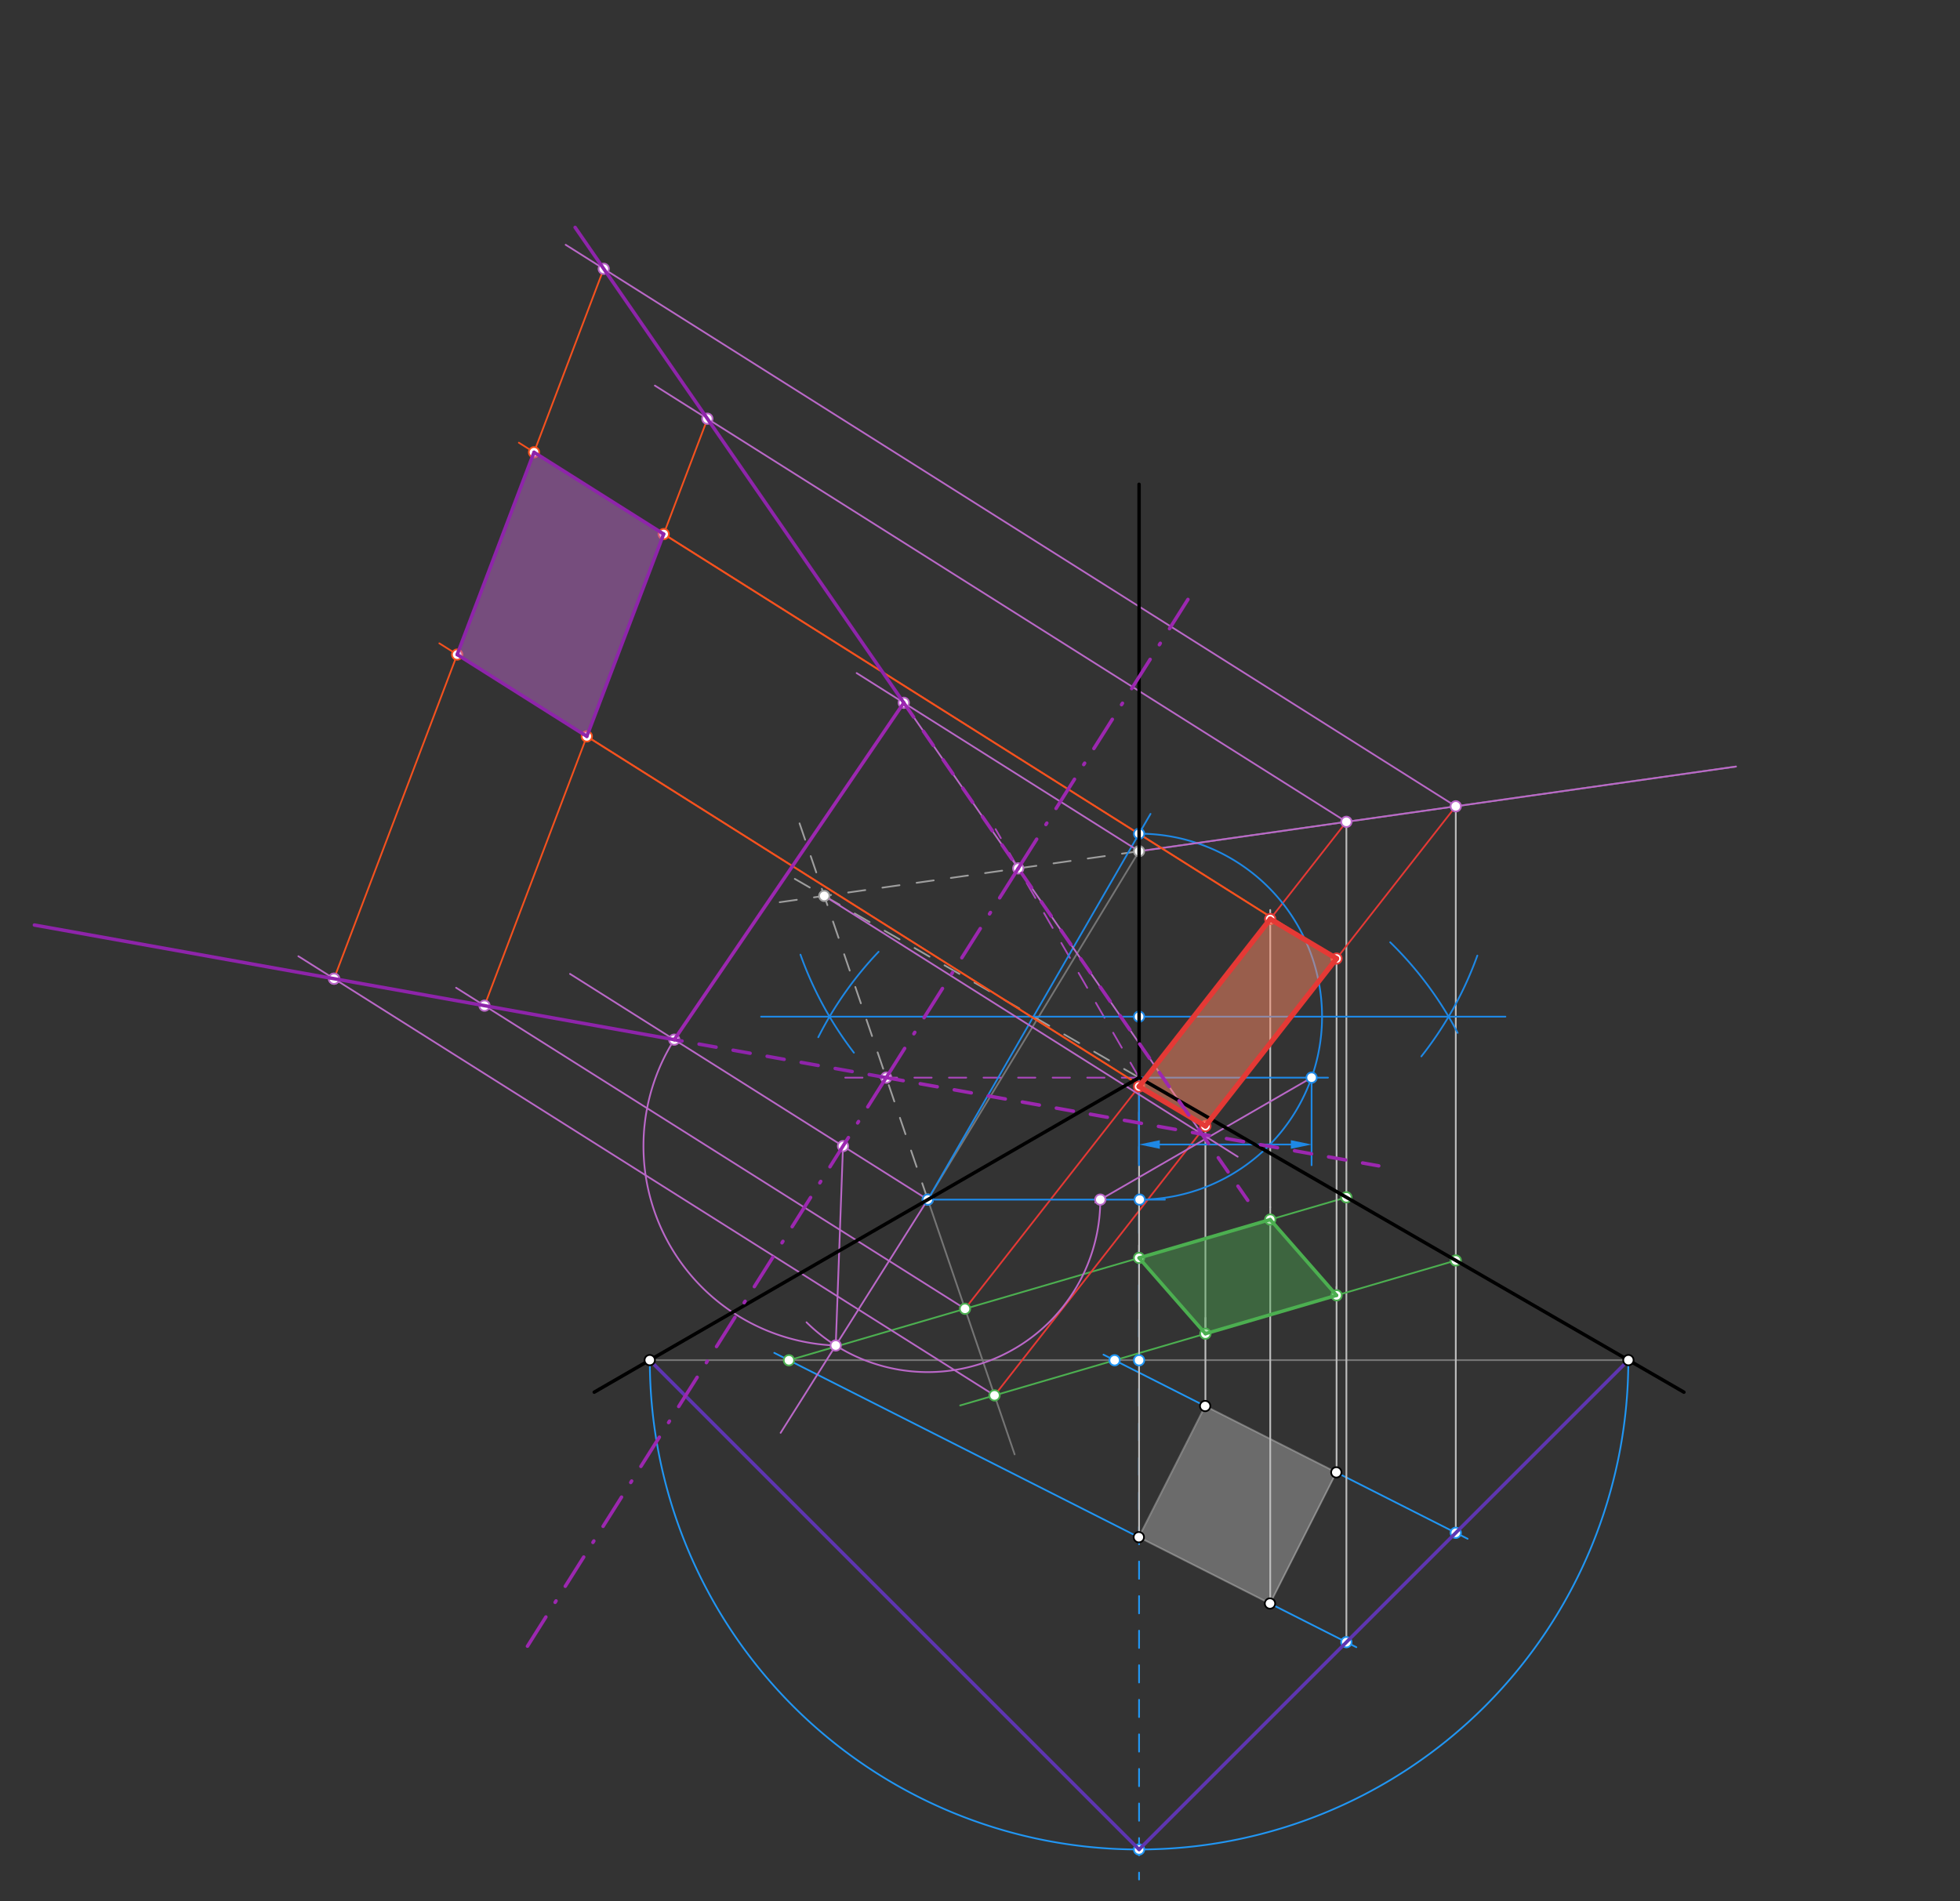 <svg xmlns="http://www.w3.org/2000/svg" class="svg--816" height="100%" preserveAspectRatio="xMidYMid meet" viewBox="0 0 1134 1100" width="100%"><rect x="0" y="0" width="1134" height="1100" fill="#333333" stroke="none"/><defs><marker id="marker-arrow" markerHeight="16" markerUnits="userSpaceOnUse" markerWidth="24" orient="auto-start-reverse" refX="24" refY="4" viewBox="0 0 24 8"><path d="M 0 0 L 24 4 L 0 8 z" stroke="inherit"></path></marker></defs><g class="aux-layer--949"><g class="element--733"><line stroke="#757575" stroke-dasharray="none" stroke-linecap="round" stroke-width="1" x1="659.038" x2="1004.382" y1="492.55" y2="443.55"></line></g><g class="element--733"><line stroke="#757575" stroke-dasharray="none" stroke-linecap="round" stroke-width="1" x1="659.038" x2="536.794" y1="492.55" y2="694.127"></line></g><g class="element--733"><line stroke="#757575" stroke-dasharray="none" stroke-linecap="round" stroke-width="1" x1="536.794" x2="587.038" y1="694.127" y2="841.55"></line></g><g class="element--733"><line stroke="#757575" stroke-dasharray="none" stroke-linecap="round" stroke-width="1" x1="375.922" x2="943.988" y1="787.008" y2="787.008"></line></g><g class="element--733"><line stroke="#757575" stroke-dasharray="none" stroke-linecap="round" stroke-width="1" x1="658.89" x2="734.776" y1="889.466" y2="927.844"></line></g><g class="element--733"><line stroke="#757575" stroke-dasharray="none" stroke-linecap="round" stroke-width="1" x1="734.776" x2="773.155" y1="927.844" y2="851.958"></line></g><g class="element--733"><line stroke="#757575" stroke-dasharray="none" stroke-linecap="round" stroke-width="1" x1="658.89" x2="697.269" y1="889.466" y2="813.579"></line></g><g class="element--733"><line stroke="#757575" stroke-dasharray="none" stroke-linecap="round" stroke-width="1" x1="697.269" x2="773.155" y1="813.579" y2="851.958"></line></g><g class="element--733"><line stroke="#757575" stroke-dasharray="none" stroke-linecap="round" stroke-width="1" x1="343.803" x2="659.036" y1="805.552" y2="623.552"></line></g><g class="element--733"><line stroke="#757575" stroke-dasharray="none" stroke-linecap="round" stroke-width="1" x1="659.036" x2="974.269" y1="623.552" y2="805.552"></line></g><g class="element--733"><line stroke="#757575" stroke-dasharray="none" stroke-linecap="round" stroke-width="1" x1="659.036" x2="659.036" y1="623.552" y2="280.24"></line></g><g class="element--733"><line stroke="#2196F3" stroke-dasharray="10" stroke-linecap="round" stroke-width="1" x1="659.036" x2="659.036" y1="623.552" y2="1087.552"></line></g><g class="element--733"><path d="M 375.97 787.095 A 283.066 283.066 0 0 0 942.102 787.095" fill="none" stroke="#2196F3" stroke-dasharray="none" stroke-linecap="round" stroke-width="1"></path></g><g class="element--733"><line stroke="#2196F3" stroke-dasharray="none" stroke-linecap="round" stroke-width="1" x1="697.416" x2="638.433" y1="813.666" y2="783.836"></line></g><g class="element--733"><line stroke="#2196F3" stroke-dasharray="none" stroke-linecap="round" stroke-width="1" x1="773.302" x2="849.119" y1="852.045" y2="890.389"></line></g><g class="element--733"><line stroke="#2196F3" stroke-dasharray="none" stroke-linecap="round" stroke-width="1" x1="659.036" x2="447.966" y1="889.552" y2="782.804"></line></g><g class="element--733"><line stroke="#2196F3" stroke-dasharray="none" stroke-linecap="round" stroke-width="1" x1="734.923" x2="784.754" y1="927.931" y2="953.133"></line></g><g class="element--733"><line stroke="#BDBDBD" stroke-dasharray="none" stroke-linecap="round" stroke-width="1" x1="778.983" x2="778.983" y1="950.215" y2="689.552"></line></g><g class="element--733"><line stroke="#BDBDBD" stroke-dasharray="none" stroke-linecap="round" stroke-width="1" x1="842.271" x2="842.271" y1="886.926" y2="727.895"></line></g><g class="element--733"><line stroke="#4CAF50" stroke-dasharray="none" stroke-linecap="round" stroke-width="1" x1="456.45" x2="778.983" y1="787.095" y2="692.803"></line></g><g class="element--733"><line stroke="#4CAF50" stroke-dasharray="none" stroke-linecap="round" stroke-width="1" x1="644.877" x2="842.271" y1="787.095" y2="729.343"></line></g><g class="element--733"><line stroke="#BDBDBD" stroke-dasharray="none" stroke-linecap="round" stroke-width="1" x1="697.416" x2="697.416" y1="813.666" y2="762.552"></line></g><g class="element--733"><line stroke="#BDBDBD" stroke-dasharray="none" stroke-linecap="round" stroke-width="1" x1="773.302" x2="773.302" y1="852.045" y2="744.552"></line></g><g class="element--733"><line stroke="#BDBDBD" stroke-dasharray="none" stroke-linecap="round" stroke-width="1" x1="734.923" x2="734.923" y1="927.931" y2="698.552"></line></g><g class="element--733"><line stroke="#BDBDBD" stroke-dasharray="none" stroke-linecap="round" stroke-width="1" x1="659.036" x2="659.036" y1="889.552" y2="720.552"></line></g><g class="element--733"><line stroke="#4CAF50" stroke-dasharray="none" stroke-linecap="round" stroke-width="1" x1="644.877" x2="555.529" y1="787.095" y2="813.236"></line></g><g class="element--733"><line stroke="#BDBDBD" stroke-dasharray="none" stroke-linecap="round" stroke-width="1" x1="778.983" x2="778.983" y1="692.803" y2="475.474"></line></g><g class="element--733"><line stroke="#BDBDBD" stroke-dasharray="none" stroke-linecap="round" stroke-width="1" x1="842.271" x2="842.271" y1="729.343" y2="466.514"></line></g><g class="element--733"><line stroke="#E53935" stroke-dasharray="none" stroke-linecap="round" stroke-width="1" x1="558.326" x2="778.983" y1="757.312" y2="475.533"></line></g><g class="element--733"><line stroke="#E53935" stroke-dasharray="none" stroke-linecap="round" stroke-width="1" x1="575.404" x2="842.271" y1="807.421" y2="466.553"></line></g><g class="element--733"><line stroke="#BDBDBD" stroke-dasharray="none" stroke-linecap="round" stroke-width="1" x1="659.036" x2="659.036" y1="727.869" y2="628.704"></line></g><g class="element--733"><line stroke="#BDBDBD" stroke-dasharray="none" stroke-linecap="round" stroke-width="1" x1="734.923" x2="734.923" y1="698.552" y2="526.552"></line></g><g class="element--733"><line stroke="#BDBDBD" stroke-dasharray="none" stroke-linecap="round" stroke-width="1" x1="697.416" x2="697.416" y1="771.723" y2="649.552"></line></g><g class="element--733"><line stroke="#BDBDBD" stroke-dasharray="none" stroke-linecap="round" stroke-width="1" x1="773.302" x2="773.302" y1="749.521" y2="552.552"></line></g><g class="element--733"><line stroke="#9E9E9E" stroke-dasharray="10" stroke-linecap="round" stroke-width="1" x1="536.793" x2="462.234" y1="694.13" y2="475.363"></line></g><g class="element--733"><line stroke="#9E9E9E" stroke-dasharray="10" stroke-linecap="round" stroke-width="1" x1="659.036" x2="456.628" y1="623.552" y2="506.691"></line></g><g class="element--733"><line stroke="#9E9E9E" stroke-dasharray="10" stroke-linecap="round" stroke-width="1" x1="659.036" x2="447.117" y1="492.552" y2="522.621"></line></g><g class="element--733"><line stroke="#AB47BC" stroke-dasharray="10" stroke-linecap="round" stroke-width="1" x1="659.036" x2="488.333" y1="623.552" y2="623.552"></line></g><g class="element--733"><line stroke="#AB47BC" stroke-dasharray="10" stroke-linecap="round" stroke-width="1" x1="659.036" x2="576.019" y1="623.552" y2="479.761"></line></g><g class="element--733"><line stroke="#1E88E5" stroke-dasharray="none" stroke-linecap="round" stroke-width="1" x1="536.792" x2="674" y1="694.129" y2="694.129"></line></g><g class="element--733"><line stroke="#1E88E5" stroke-dasharray="none" stroke-linecap="round" stroke-width="1" x1="536.792" x2="665.654" y1="694.129" y2="470.933"></line></g><g class="element--733"><path d="M 804.333 545.24 A 208.037 208.037 0 0 1 843.35 597.653" fill="none" stroke="#1E88E5" stroke-dasharray="none" stroke-linecap="round" stroke-width="1"></path></g><g class="element--733"><path d="M 822.363 611.253 A 208.037 208.037 0 0 0 854.75 552.937" fill="none" stroke="#1E88E5" stroke-dasharray="none" stroke-linecap="round" stroke-width="1"></path></g><g class="element--733"><path d="M 473.424 600.174 A 208.037 208.037 0 0 1 508.318 550.73" fill="none" stroke="#1E88E5" stroke-dasharray="none" stroke-linecap="round" stroke-width="1"></path></g><g class="element--733"><path d="M 463.125 552.384 A 208.037 208.037 0 0 0 494.051 609.123" fill="none" stroke="#1E88E5" stroke-dasharray="none" stroke-linecap="round" stroke-width="1"></path></g><g class="element--733"><line stroke="#1E88E5" stroke-dasharray="none" stroke-linecap="round" stroke-width="1" x1="479.95" x2="871" y1="588.263" y2="588.263"></line></g><g class="element--733"><line stroke="#1E88E5" stroke-dasharray="none" stroke-linecap="round" stroke-width="1" x1="479.95" x2="440.333" y1="588.263" y2="588.263"></line></g><g class="element--733"><path d="M 659.036 694.13 A 105.866 105.866 0 1 0 659.036 482.397" fill="none" stroke="#1E88E5" stroke-dasharray="none" stroke-linecap="round" stroke-width="1"></path></g><g class="element--733"><line stroke="#1E88E5" stroke-dasharray="none" stroke-linecap="round" stroke-width="1" x1="659.036" x2="768.333" y1="623.552" y2="623.552"></line></g><g class="element--733"><line stroke="#1E88E5" stroke-dasharray="none" stroke-linecap="round" stroke-width="1" x1="758.848" x2="758.848" y1="623.552" y2="674.24"></line></g><g class="element--733"><line stroke="#1E88E5" stroke-dasharray="none" stroke-linecap="round" stroke-width="1" x1="659.036" x2="659.036" y1="623.552" y2="674.238"></line></g><g class="element--733"><line stroke="#1E88E5" stroke-dasharray="none" stroke-linecap="round" stroke-width="1" x1="671.036" x2="746.848" y1="662.24" y2="662.24"></line><path d="M659.036,662.24 l12,2.5 l0,-5 z" fill="#1E88E5" stroke="#1E88E5" stroke-width="0" transform="rotate(0, 659.036, 662.24)"></path><path d="M758.848,662.24 l12,2.5 l0,-5 z" fill="#1E88E5" stroke="#1E88E5" stroke-width="0" transform="rotate(180, 758.848, 662.24)"></path></g><g class="element--733"><line stroke="#BA68C8" stroke-dasharray="none" stroke-linecap="round" stroke-width="1" x1="758.848" x2="633.691" y1="623.552" y2="695.812"></line></g><g class="element--733"><line stroke="#BA68C8" stroke-dasharray="none" stroke-linecap="round" stroke-width="1" x1="536.793" x2="451.643" y1="694.13" y2="829.091"></line></g><g class="element--733"><path d="M 636.604 694.13 A 99.812 99.812 0 0 1 466.635 765.125" fill="none" stroke="#BA68C8" stroke-dasharray="none" stroke-linecap="round" stroke-width="1"></path></g><g class="element--733"><line stroke="#BA68C8" stroke-dasharray="none" stroke-linecap="round" stroke-width="1" x1="536.793" x2="329.8" y1="694.13" y2="563.535"></line></g><g class="element--733"><line stroke="#BA68C8" stroke-dasharray="none" stroke-linecap="round" stroke-width="1" x1="487.737" x2="483.534" y1="663.18" y2="778.545"></line></g><g class="element--733"><path d="M 483.534 778.545 A 115.441 115.441 0 0 1 398.029 590.522" fill="none" stroke="#BA68C8" stroke-dasharray="none" stroke-linecap="round" stroke-width="1"></path></g><g class="element--733"><line stroke="#BA68C8" stroke-dasharray="none" stroke-linecap="round" stroke-width="1" x1="476.9" x2="716.082" y1="518.395" y2="669.298"></line></g><g class="element--733"><line stroke="#BA68C8" stroke-dasharray="none" stroke-linecap="round" stroke-width="1" x1="695.459" x2="589.13" y1="656.287" y2="502.471"></line></g><g class="element--733"><line stroke="#BA68C8" stroke-dasharray="none" stroke-linecap="round" stroke-width="1" x1="659.036" x2="495.629" y1="492.552" y2="389.456"></line></g><g class="element--733"><line stroke="#BA68C8" stroke-dasharray="none" stroke-linecap="round" stroke-width="1" x1="589.13" x2="515.971" y1="502.471" y2="396.638"></line></g><g class="element--733"><line stroke="#BA68C8" stroke-dasharray="none" stroke-linecap="round" stroke-width="1" x1="778.983" x2="378.892" y1="475.533" y2="223.111"></line></g><g class="element--733"><line stroke="#BA68C8" stroke-dasharray="none" stroke-linecap="round" stroke-width="1" x1="842.271" x2="327.282" y1="466.552" y2="141.638"></line></g><g class="element--733"><line stroke="#BA68C8" stroke-dasharray="none" stroke-linecap="round" stroke-width="1" x1="575.406" x2="172.624" y1="807.418" y2="553.298"></line></g><g class="element--733"><line stroke="#BA68C8" stroke-dasharray="none" stroke-linecap="round" stroke-width="1" x1="558.328" x2="263.877" y1="757.309" y2="571.536"></line></g><g class="element--733"><line stroke="#BA68C8" stroke-dasharray="none" stroke-linecap="round" stroke-width="1" x1="1004.381" x2="658.989" y1="443.552" y2="492.559"></line></g><g class="element--733"><line stroke="#F4511E" stroke-dasharray="none" stroke-linecap="round" stroke-width="1" x1="193.256" x2="349.3" y1="566.315" y2="155.53"></line></g><g class="element--733"><line stroke="#F4511E" stroke-dasharray="none" stroke-linecap="round" stroke-width="1" x1="280.326" x2="409.334" y1="581.914" y2="242.299"></line></g><g class="element--733"><line stroke="#F4511E" stroke-dasharray="none" stroke-linecap="round" stroke-width="1" x1="688.55" x2="254.188" y1="646.292" y2="372.248"></line></g><g class="element--733"><line stroke="#F4511E" stroke-dasharray="none" stroke-linecap="round" stroke-width="1" x1="773.302" x2="300.197" y1="554.647" y2="256.159"></line></g><g class="element--733"><line stroke="#F4511E" stroke-dasharray="none" stroke-linecap="round" stroke-width="1" x1="734.923" x2="377.301" y1="530.433" y2="304.805"></line></g><g class="element--733"><line stroke="#F4511E" stroke-dasharray="none" stroke-linecap="round" stroke-width="1" x1="659.036" x2="325.98" y1="627.672" y2="417.543"></line></g><g class="element--733"><circle cx="659.036" cy="787.095" r="3" stroke="#2196F3" stroke-width="1" fill="#ffffff"></circle>}</g><g class="element--733"><circle cx="659.036" cy="1070.161" r="3" stroke="#2196F3" stroke-width="1" fill="#ffffff"></circle>}</g><g class="element--733"><circle cx="778.983" cy="950.215" r="3" stroke="#2196F3" stroke-width="1" fill="#ffffff"></circle>}</g><g class="element--733"><circle cx="842.271" cy="886.926" r="3" stroke="#2196F3" stroke-width="1" fill="#ffffff"></circle>}</g><g class="element--733"><circle cx="456.45" cy="787.095" r="3" stroke="#4CAF50" stroke-width="1" fill="#ffffff"></circle>}</g><g class="element--733"><circle cx="644.877" cy="787.095" r="3" stroke="#2196F3" stroke-width="1" fill="#ffffff"></circle>}</g><g class="element--733"><circle cx="778.983" cy="692.803" r="3" stroke="#4CAF50" stroke-width="1" fill="#ffffff"></circle>}</g><g class="element--733"><circle cx="842.271" cy="729.343" r="3" stroke="#4CAF50" stroke-width="1" fill="#ffffff"></circle>}</g><g class="element--733"><circle cx="697.416" cy="771.723" r="3" stroke="#4CAF50" stroke-width="1" fill="#ffffff"></circle>}</g><g class="element--733"><circle cx="773.302" cy="749.521" r="3" stroke="#4CAF50" stroke-width="1" fill="#ffffff"></circle>}</g><g class="element--733"><circle cx="734.923" cy="705.684" r="3" stroke="#4CAF50" stroke-width="1" fill="#ffffff"></circle>}</g><g class="element--733"><circle cx="659.036" cy="727.869" r="3" stroke="#4CAF50" stroke-width="1" fill="#ffffff"></circle>}</g><g class="element--733"><circle cx="558.326" cy="757.312" r="3" stroke="#4CAF50" stroke-width="1" fill="#ffffff"></circle>}</g><g class="element--733"><circle cx="575.404" cy="807.421" r="3" stroke="#4CAF50" stroke-width="1" fill="#ffffff"></circle>}</g><g class="element--733"><circle cx="778.983" cy="475.533" r="3" stroke="#BA68C8" stroke-width="1" fill="#ffffff"></circle>}</g><g class="element--733"><circle cx="842.271" cy="466.553" r="3" stroke="#BA68C8" stroke-width="1" fill="#ffffff"></circle>}</g><g class="element--733"><circle cx="697.416" cy="651.576" r="3" stroke="#E53935" stroke-width="1" fill="#ffffff"></circle>}</g><g class="element--733"><circle cx="773.302" cy="554.647" r="3" stroke="#E53935" stroke-width="1" fill="#ffffff"></circle>}</g><g class="element--733"><circle cx="734.923" cy="531.798" r="3" stroke="#E53935" stroke-width="1" fill="#ffffff"></circle>}</g><g class="element--733"><circle cx="659.036" cy="628.704" r="3" stroke="#E53935" stroke-width="1" fill="#ffffff"></circle>}</g><g class="element--733"><circle cx="476.9" cy="518.395" r="3" stroke="#9E9E9E" stroke-width="1" fill="#ffffff"></circle>}</g><g class="element--733"><circle cx="659.036" cy="492.552" r="3" stroke="#9E9E9E" stroke-width="1" fill="#ffffff"></circle>}</g><g class="element--733"><circle cx="536.793" cy="694.13" r="3" stroke="#9E9E9E" stroke-width="1" fill="#ffffff"></circle>}</g><g class="element--733"><circle cx="512.739" cy="623.552" r="3" stroke="#BA68C8" stroke-width="1" fill="#ffffff"></circle>}</g><g class="element--733"><circle cx="589.13" cy="502.471" r="3" stroke="#BA68C8" stroke-width="1" fill="#ffffff"></circle>}</g><g class="element--733"><circle cx="659.388" cy="694.129" r="3" stroke="#1E88E5" stroke-width="1" fill="#ffffff"></circle>}</g><g class="element--733"><circle cx="659.036" cy="482.397" r="3" stroke="#1E88E5" stroke-width="1" fill="#ffffff"></circle>}</g><g class="element--733"><circle cx="659.036" cy="588.263" r="3" stroke="#1E88E5" stroke-width="1" fill="#ffffff"></circle>}</g><g class="element--733"><circle cx="758.848" cy="623.552" r="3" stroke="#1E88E5" stroke-width="1" fill="#ffffff"></circle>}</g><g class="element--733"><circle cx="636.604" cy="694.13" r="3" stroke="#BA68C8" stroke-width="1" fill="#ffffff"></circle>}</g><g class="element--733"><circle cx="483.534" cy="778.545" r="3" stroke="#BA68C8" stroke-width="1" fill="#ffffff"></circle>}</g><g class="element--733"><circle cx="487.737" cy="663.18" r="3" stroke="#BA68C8" stroke-width="1" fill="#ffffff"></circle>}</g><g class="element--733"><circle cx="390.103" cy="601.581" r="3" stroke="#BA68C8" stroke-width="1" fill="#ffffff"></circle>}</g><g class="element--733"><circle cx="522.9" cy="406.662" r="3" stroke="#BA68C8" stroke-width="1" fill="#ffffff"></circle>}</g><g class="element--733"><circle cx="409.262" cy="242.271" r="3" stroke="#BA68C8" stroke-width="1" fill="#ffffff"></circle>}</g><g class="element--733"><circle cx="349.3" cy="155.53" r="3" stroke="#BA68C8" stroke-width="1" fill="#ffffff"></circle>}</g><g class="element--733"><circle cx="193.256" cy="566.315" r="3" stroke="#BA68C8" stroke-width="1" fill="#ffffff"></circle>}</g><g class="element--733"><circle cx="193.256" cy="566.315" r="3" stroke="#BA68C8" stroke-width="1" fill="#ffffff"></circle>}</g><g class="element--733"><circle cx="280.326" cy="581.914" r="3" stroke="#BA68C8" stroke-width="1" fill="#ffffff"></circle>}</g><g class="element--733"><circle cx="536.793" cy="694.13" r="3" stroke="#1E88E5" stroke-width="1" fill="#ffffff"></circle>}</g><g class="element--733"><circle cx="264.504" cy="378.756" r="3" stroke="#F4511E" stroke-width="1" fill="#ffffff"></circle>}</g><g class="element--733"><circle cx="308.971" cy="261.695" r="3" stroke="#F4511E" stroke-width="1" fill="#ffffff"></circle>}</g><g class="element--733"><circle cx="383.988" cy="309.024" r="3" stroke="#F4511E" stroke-width="1" fill="#ffffff"></circle>}</g><g class="element--733"><circle cx="339.52" cy="426.085" r="3" stroke="#F4511E" stroke-width="1" fill="#ffffff"></circle>}</g></g><g class="main-layer--75a"><g class="element--733"><g fill="#BDBDBD" opacity="0.4"><path d="M 697.416 813.666 L 773.302 852.045 L 734.923 927.931 L 659.036 889.552 L 697.416 813.666 Z" stroke="none"></path></g></g><g class="element--733"><g fill="#4CAF50" opacity="0.4"><path d="M 697.416 771.723 L 773.302 749.521 L 734.923 705.684 L 659.036 727.869 L 697.416 771.723 Z" stroke="none"></path></g></g><g class="element--733"><g fill="#FF8A65" opacity="0.5"><path d="M 659.036 628.704 L 697.416 651.576 L 773.302 554.647 L 734.923 531.798 L 659.036 628.704 Z" stroke="none"></path></g></g><g class="element--733"><g fill="#BA68C8" opacity="0.5"><path d="M 264.504 378.756 L 308.971 261.695 L 383.988 309.024 L 339.52 426.085 L 264.504 378.756 Z" stroke="none"></path></g></g><g class="element--733"><line stroke="#000000" stroke-dasharray="none" stroke-linecap="round" stroke-width="2" x1="659.038" x2="659.038" y1="623.551" y2="280.238"></line></g><g class="element--733"><line stroke="#000000" stroke-dasharray="none" stroke-linecap="round" stroke-width="2" x1="659.038" x2="343.805" y1="623.551" y2="805.551"></line></g><g class="element--733"><line stroke="#000000" stroke-dasharray="none" stroke-linecap="round" stroke-width="2" x1="659.038" x2="974.271" y1="623.551" y2="805.551"></line></g><g class="element--733"><line stroke="#5E35B1" stroke-dasharray="none" stroke-linecap="round" stroke-width="2" x1="659.036" x2="375.97" y1="1070.161" y2="787.095"></line></g><g class="element--733"><line stroke="#5E35B1" stroke-dasharray="none" stroke-linecap="round" stroke-width="2" x1="659.036" x2="942.102" y1="1070.161" y2="787.095"></line></g><g class="element--733"><line stroke="#4CAF50" stroke-dasharray="none" stroke-linecap="round" stroke-width="2" x1="697.416" x2="773.302" y1="771.723" y2="749.521"></line></g><g class="element--733"><line stroke="#4CAF50" stroke-dasharray="none" stroke-linecap="round" stroke-width="2" x1="773.302" x2="734.923" y1="749.521" y2="705.684"></line></g><g class="element--733"><line stroke="#4CAF50" stroke-dasharray="none" stroke-linecap="round" stroke-width="2" x1="734.923" x2="659.036" y1="705.684" y2="727.869"></line></g><g class="element--733"><line stroke="#4CAF50" stroke-dasharray="none" stroke-linecap="round" stroke-width="2" x1="659.036" x2="697.416" y1="727.869" y2="771.723"></line></g><g class="element--733"><line stroke="#E53935" stroke-dasharray="none" stroke-linecap="round" stroke-width="3" x1="659.036" x2="697.416" y1="628.704" y2="651.576"></line></g><g class="element--733"><line stroke="#E53935" stroke-dasharray="none" stroke-linecap="round" stroke-width="3" x1="697.416" x2="773.302" y1="651.576" y2="554.647"></line></g><g class="element--733"><line stroke="#E53935" stroke-dasharray="none" stroke-linecap="round" stroke-width="3" x1="773.302" x2="734.923" y1="554.647" y2="531.798"></line></g><g class="element--733"><line stroke="#E53935" stroke-dasharray="none" stroke-linecap="round" stroke-width="3" x1="734.923" x2="659.036" y1="531.798" y2="628.704"></line></g><g class="element--733"><line stroke="#9C27B0" stroke-dasharray="20, 10, 1, 10" stroke-linecap="round" stroke-width="2" x1="512.739" x2="589.13" y1="623.552" y2="502.471"></line></g><g class="element--733"><line stroke="#9C27B0" stroke-dasharray="20, 10, 1, 10" stroke-linecap="round" stroke-width="2" x1="512.739" x2="304.299" y1="623.552" y2="953.931"></line></g><g class="element--733"><line stroke="#9C27B0" stroke-dasharray="20, 10, 1, 10" stroke-linecap="round" stroke-width="2" x1="589.13" x2="687.965" y1="502.471" y2="345.818"></line></g><g class="element--733"><line stroke="#8E24AA" stroke-dasharray="10" stroke-linecap="round" stroke-width="2" x1="512.739" x2="390.103" y1="623.552" y2="601.581"></line></g><g class="element--733"><line stroke="#8E24AA" stroke-dasharray="none" stroke-linecap="round" stroke-width="2" x1="390.103" x2="19.895" y1="601.581" y2="535.257"></line></g><g class="element--733"><line stroke="#9C27B0" stroke-dasharray="10" stroke-linecap="round" stroke-width="2" x1="512.739" x2="797.714" y1="623.552" y2="674.607"></line></g><g class="element--733"><line stroke="#9C27B0" stroke-dasharray="10" stroke-linecap="round" stroke-width="2" x1="522.9" x2="726.758" y1="406.662" y2="701.565"></line></g><g class="element--733"><line stroke="#8E24AA" stroke-dasharray="none" stroke-linecap="round" stroke-width="2" x1="522.9" x2="332.744" y1="406.662" y2="131.58"></line></g><g class="element--733"><line stroke="#9C27B0" stroke-dasharray="none" stroke-linecap="round" stroke-width="2" x1="522.9" x2="390.103" y1="406.662" y2="601.581"></line></g><g class="element--733"><line stroke="#8E24AA" stroke-dasharray="none" stroke-linecap="round" stroke-width="2" x1="264.504" x2="339.52" y1="378.756" y2="426.085"></line></g><g class="element--733"><line stroke="#8E24AA" stroke-dasharray="none" stroke-linecap="round" stroke-width="2" x1="264.504" x2="308.971" y1="378.756" y2="261.695"></line></g><g class="element--733"><line stroke="#8E24AA" stroke-dasharray="none" stroke-linecap="round" stroke-width="2" x1="383.988" x2="339.52" y1="309.024" y2="426.085"></line></g><g class="element--733"><line stroke="#8E24AA" stroke-dasharray="none" stroke-linecap="round" stroke-width="2" x1="308.971" x2="383.988" y1="261.695" y2="309.024"></line></g><g class="element--733"><circle cx="375.922" cy="787.008" r="3" stroke="#000000" stroke-width="1" fill="#ffffff"></circle>}</g><g class="element--733"><circle cx="942.153" cy="787.008" r="3" stroke="#000000" stroke-width="1" fill="#ffffff"></circle>}</g><g class="element--733"><circle cx="734.776" cy="927.844" r="3" stroke="#000000" stroke-width="1" fill="#ffffff"></circle>}</g><g class="element--733"><circle cx="658.89" cy="889.466" r="3" stroke="#000000" stroke-width="1" fill="#ffffff"></circle>}</g><g class="element--733"><circle cx="697.269" cy="813.579" r="3" stroke="#000000" stroke-width="1" fill="#ffffff"></circle>}</g><g class="element--733"><circle cx="773.155" cy="851.958" r="3" stroke="#000000" stroke-width="1" fill="#ffffff"></circle>}</g></g><g class="snaps-layer--ac6"></g><g class="temp-layer--52d"></g></svg>